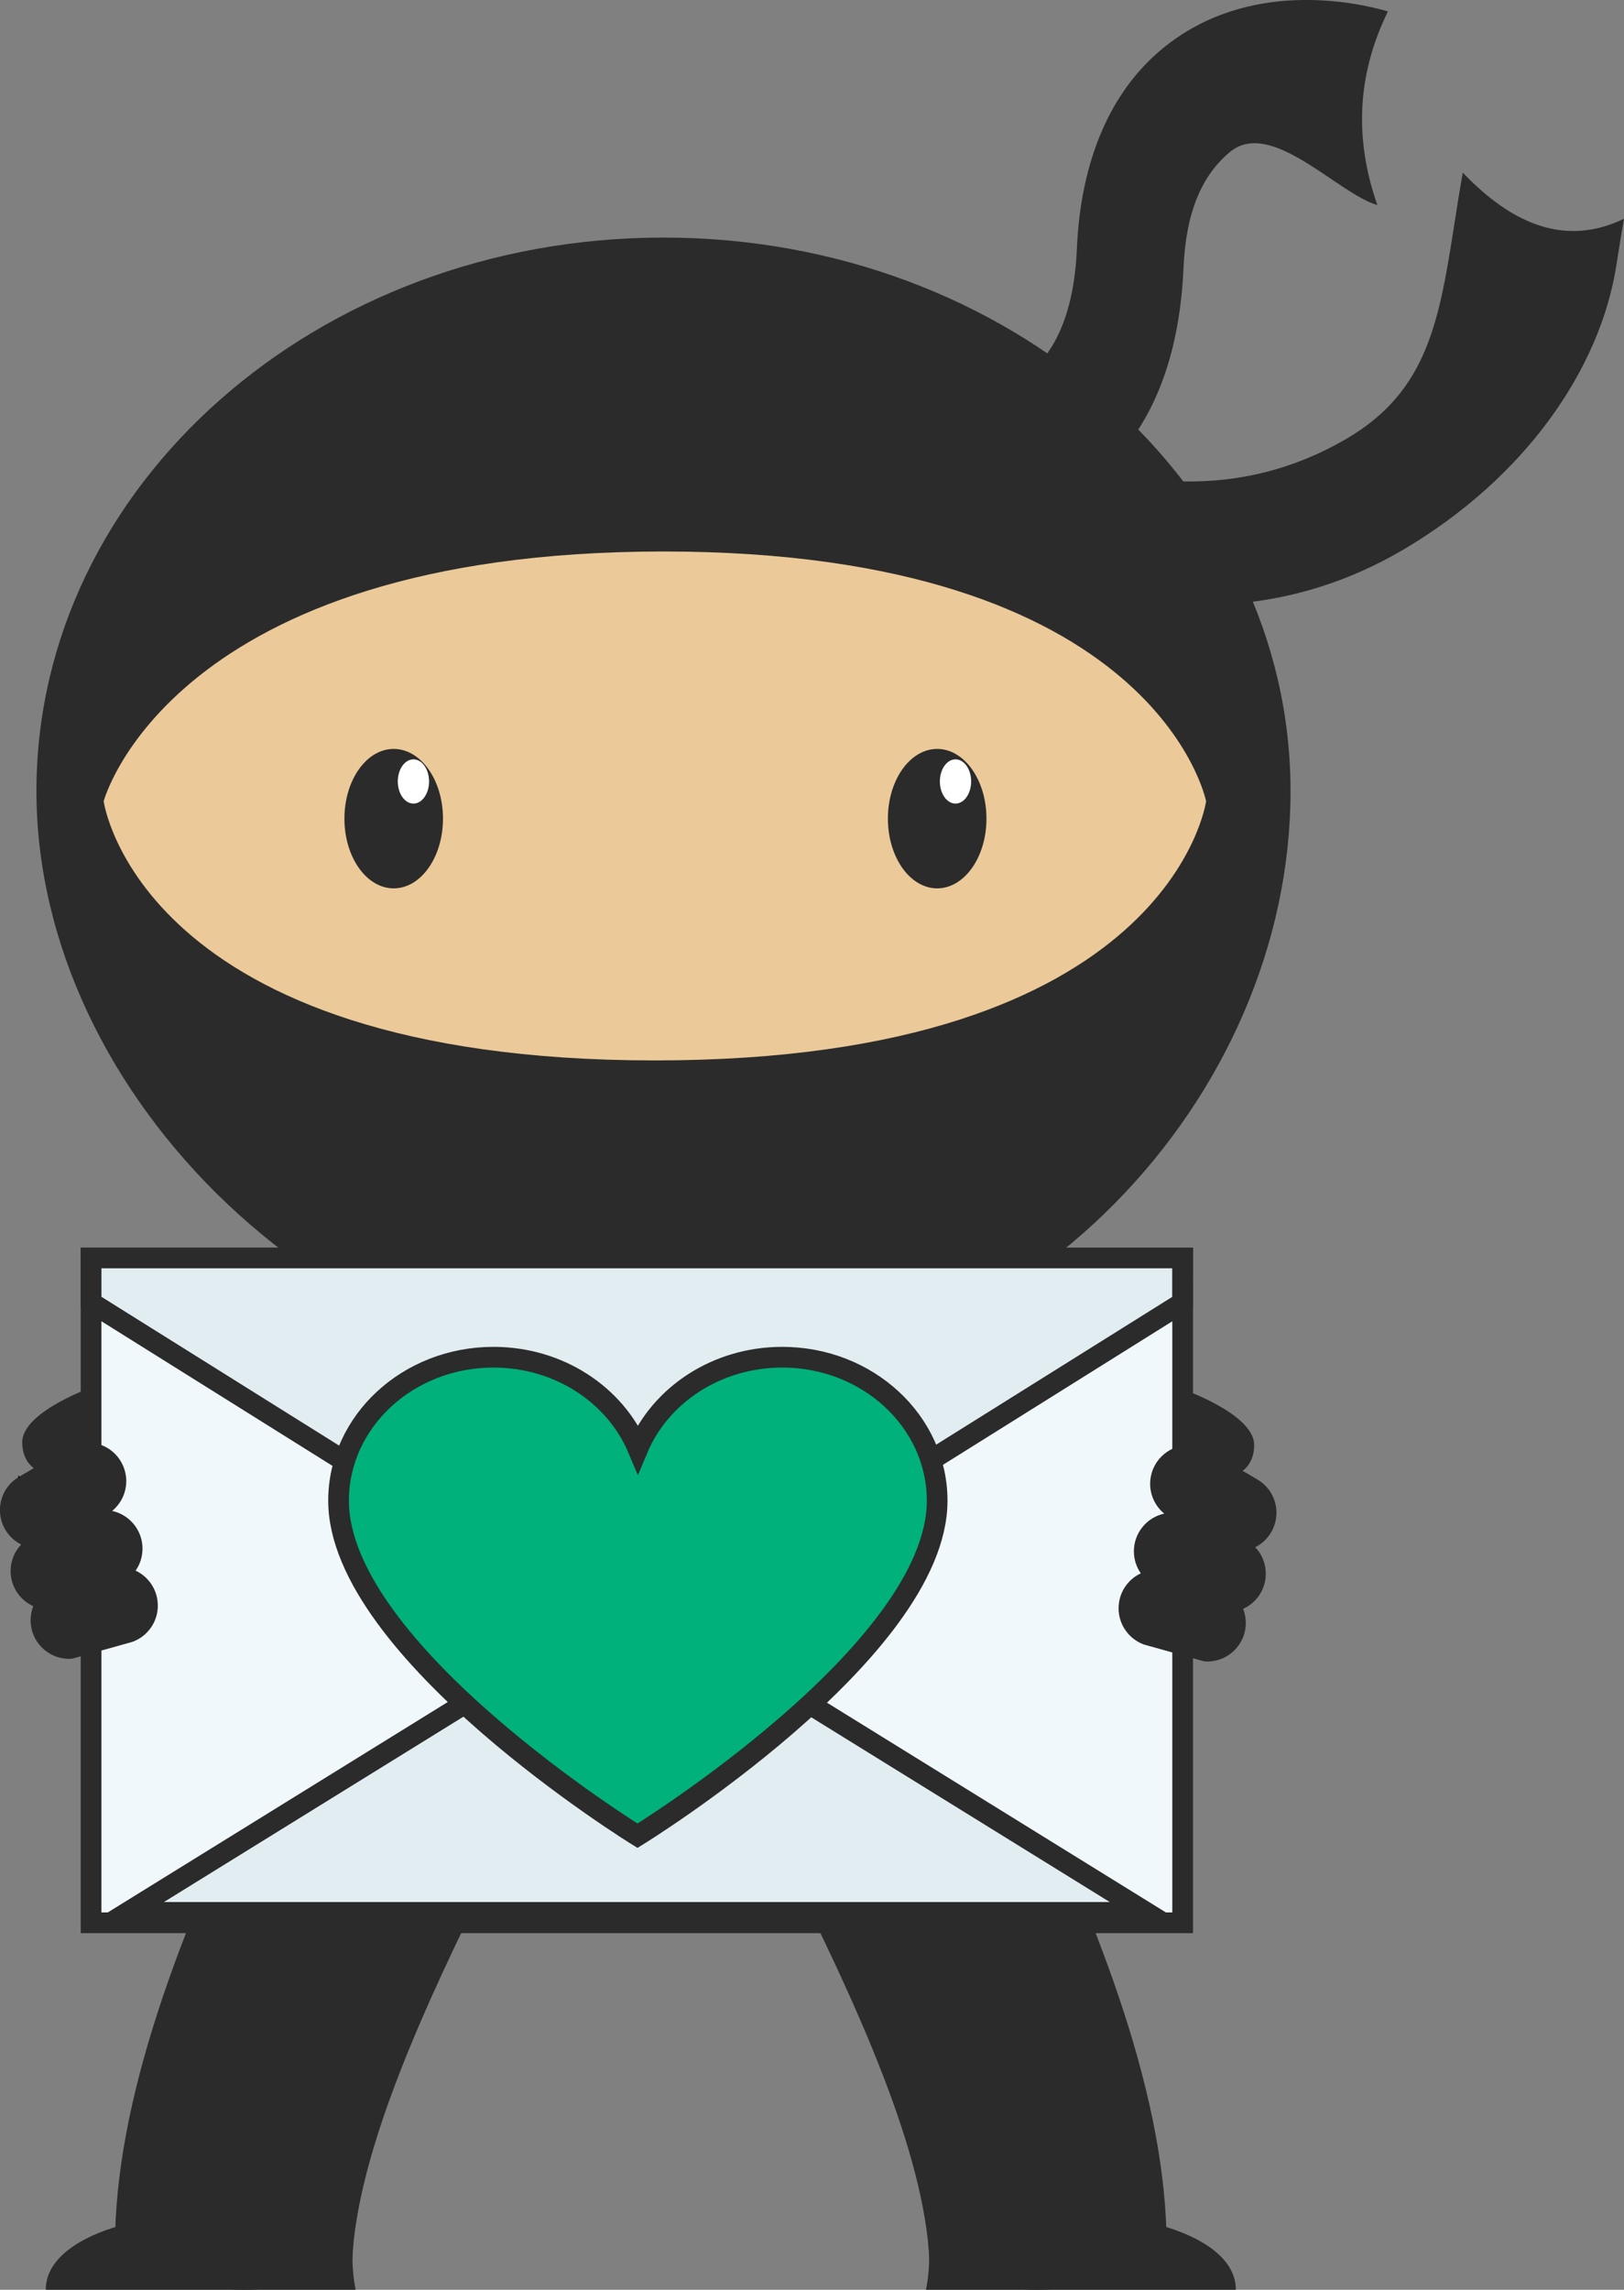 <?xml version="1.0" encoding="UTF-8"?>
<svg xmlns="http://www.w3.org/2000/svg" id="Layer_1" viewBox="0 0 690.44 973.16">
  <rect x="0" y="0" width="690.44" height="973.16" fill="#808080" stroke="none"/>
  <defs>
    <style>.cls-1{fill:none;stroke:#000;stroke-width:1.1px;}.cls-1,.cls-2,.cls-3{stroke-miterlimit:10;}.cls-4{fill:#ebc999;}.cls-5{fill:#fff;}.cls-6{fill:#e2edf2;}.cls-7{fill:#2b2b2b;}.cls-2{fill:#00b17b;}.cls-2,.cls-3{stroke:#2b2b2b;stroke-width:8.8px;}.cls-3{fill:#f1f8fc;}</style>
  </defs>
  <path class="cls-7" d="m395.16,960.29c28.13,17.45,61.9,16.87,100.74,0,1.73-61.21-24.47-132.74-60.26-207.8l-101.86,38.54c31.63,62.97,58.93,123.41,61.37,169.26Z"></path>
  <path class="cls-7" d="m491.91,945.43s33.51,7.32,33.51,27.73h-131.76s2.21-9.68.99-19.51l97.26-8.22Z"></path>
  <path class="cls-7" d="m441.65,215.63c-9.14,2.9-15.91,3.1-17.1,3.11l-5.07-52.53h-.36c3.71-.18,36.26-3.43,38.72-60.56,1.61-37.31,14.18-66.68,36.33-84.94,36.4-30.01,82.6-19.73,95.9-15.86-13.5,27.57-14.07,54.99-4.48,82.31-16.96-4.93-45.16-37.01-62.63-22.6-12.32,10.16-18.79,26.22-19.78,49.1-2.28,52.64-22.86,78.46-39.72,90.85-7.69,5.65-15.34,9.06-21.81,11.11Z"></path>
  <path class="cls-7" d="m561.54,249.32c-73.79,23.42-138.68-12.8-141.81-14.59l16.59-46.65-8.29,23.32,8.2-23.38c.18.1,17.81,9.85,43.61,14.33,33.65,5.84,64.93.43,92.95-16.08,34.43-20.28,39.14-50.32,45.66-91.89,1.07-6.8,2.17-13.84,3.45-21.01,21.49,22.52,44.14,31.37,68.54,19.6-1.17,6.6-2.23,13.35-3.26,19.87-6.93,44.18-38.83,90.27-90.59,120.77-11.76,6.93-23.51,12.05-35.04,15.71Z"></path>
  <path class="cls-7" d="m41.77,588.56s-32.51,10.89-32.32,24.54c.19,13.65,13.47,15.42,20.2,12.05,6.73-3.37,22-12.05,22-12.05,0,0,8.98-8.6,3.82-16.91-5.16-8.31-13.69-7.63-13.69-7.63Z"></path>
  <path class="cls-7" d="m500.89,589.7s32.51,10.89,32.32,24.54c-.19,13.65-13.47,15.42-20.2,12.05-6.73-3.37-22-12.05-22-12.05,0,0-8.98-8.6-3.82-16.91,5.16-8.31,13.69-7.63,13.69-7.63Z"></path>
  <path class="cls-7" d="m149.71,960.29c-28.13,17.45-61.9,16.87-100.74,0-1.73-61.21,24.47-132.74,60.26-207.8l101.86,38.54c-31.63,62.97-58.93,123.41-61.37,169.26Z"></path>
  <path class="cls-7" d="m548.67,336.24c0,129.93-113.14,253.45-260.37,253.45S15.49,466.17,15.49,336.24,134.84,100.97,282.08,100.97s266.59,105.33,266.59,235.26Z"></path>
  <path class="cls-4" d="m44.07,340.53s28.27-106.15,238.01-106.15,230.69,106.15,230.69,106.15c0,0-14.96,110.15-234.35,110.15s-234.35-110.15-234.35-110.15Z"></path>
  <ellipse class="cls-7" cx="167.38" cy="347.92" rx="20.95" ry="29.63"></ellipse>
  <ellipse class="cls-5" cx="175.77" cy="332.12" rx="6.65" ry="9.4"></ellipse>
  <ellipse class="cls-7" cx="398.44" cy="347.92" rx="20.95" ry="29.63"></ellipse>
  <ellipse class="cls-5" cx="406.23" cy="332.12" rx="6.65" ry="9.4"></ellipse>
  <rect class="cls-3" x="38.72" y="534.64" width="464.08" height="282.54"></rect>
  <polygon class="cls-6" points="38.72 553.58 38.72 534.64 502.76 534.64 502.74 553.63 270.76 698.79 38.72 553.58"></polygon>
  <path class="cls-7" d="m498.35,539.04v12.15s-227.59,142.4-227.59,142.4l-227.63-142.45v-12.11h455.23m8.81-8.8H34.32v25.79s236.44,147.96,236.44,147.96l236.39-147.91.02-25.84h0Z"></path>
  <polygon class="cls-6" points="54.2 812.78 270.76 678.79 487.31 812.78 54.2 812.78"></polygon>
  <path class="cls-7" d="m270.76,683.97l201.07,124.4H69.68l201.07-124.4m0-10.35l-232.04,143.56h464.08l-232.04-143.56h0Z"></path>
  <path class="cls-1" d="m34.47,697.88c-.6.22-1.22.38-1.86.52l1.86-.52Z"></path>
  <path class="cls-7" d="m67.1,682.37c0,7.17-4.6,13.27-11.02,15.49h-.05s-1.86.53-1.86.53l-.17.04-17.2,4.81-6.13,1.7h-.03c-.41.05-.83.06-1.25.06-9.06,0-16.38-7.34-16.38-16.4,0-2.11.41-4.13,1.13-5.99-5.69-2.57-9.63-8.28-9.63-14.92,0-4.38,1.7-8.34,4.5-11.27-5.36-2.68-9.03-8.24-9.03-14.64,0-5.66,2.86-10.65,7.23-13.6.23-.15.46-.31.7-.43.1-.08.2-.13.31-.19l20.42-12,.76-.45c2.34-1.3,5.04-2.04,7.9-2.04,9.04,0,16.38,7.34,16.38,16.4,0,5.1-2.34,9.67-6,12.67,7.38,1.6,12.91,8.17,12.91,16.01,0,3.49-1.08,6.72-2.94,9.36,5.57,2.61,9.44,8.27,9.44,14.83Z"></path>
  <path class="cls-1" d="m8.23,627.57c-.1.06-.2.11-.31.19h0s.31-.19.31-.19Z"></path>
  <path class="cls-7" d="m475.56,683.51c0,7.17,4.6,13.27,11.02,15.49h.05s1.86.53,1.86.53l.17.04,17.2,4.81,6.13,1.7h.03c.41.05.83.06,1.25.06,9.06,0,16.38-7.34,16.38-16.4,0-2.11-.41-4.13-1.13-5.99,5.69-2.57,9.63-8.28,9.63-14.92,0-4.38-1.7-8.34-4.5-11.27,5.36-2.68,9.03-8.24,9.03-14.64,0-5.66-2.86-10.65-7.23-13.6-.23-.15-.46-.31-.7-.43-.1-.08-.2-.13-.31-.19l-20.42-12-.76-.45c-2.34-1.3-5.04-2.04-7.9-2.04-9.04,0-16.38,7.34-16.38,16.4,0,5.1,2.34,9.67,6,12.67-7.38,1.6-12.91,8.17-12.91,16.01,0,3.49,1.08,6.72,2.94,9.36-5.57,2.61-9.44,8.27-9.44,14.83Z"></path>
  <path class="cls-7" d="m52.97,945.43s-33.51,7.32-33.51,27.73h131.76s-2.21-9.68-.99-19.51l-97.26-8.22Z"></path>
  <path class="cls-2" d="m332.57,576.81c-27.93,0-51.8,16.1-61.38,38.82-9.58-22.72-33.45-38.82-61.38-38.82-36.38,0-65.87,27.31-65.87,61,0,63.98,127.09,142.37,127.09,142.37,0,0,127.4-78.4,127.4-142.37,0-33.69-29.49-61-65.87-61Z"></path>
</svg>
